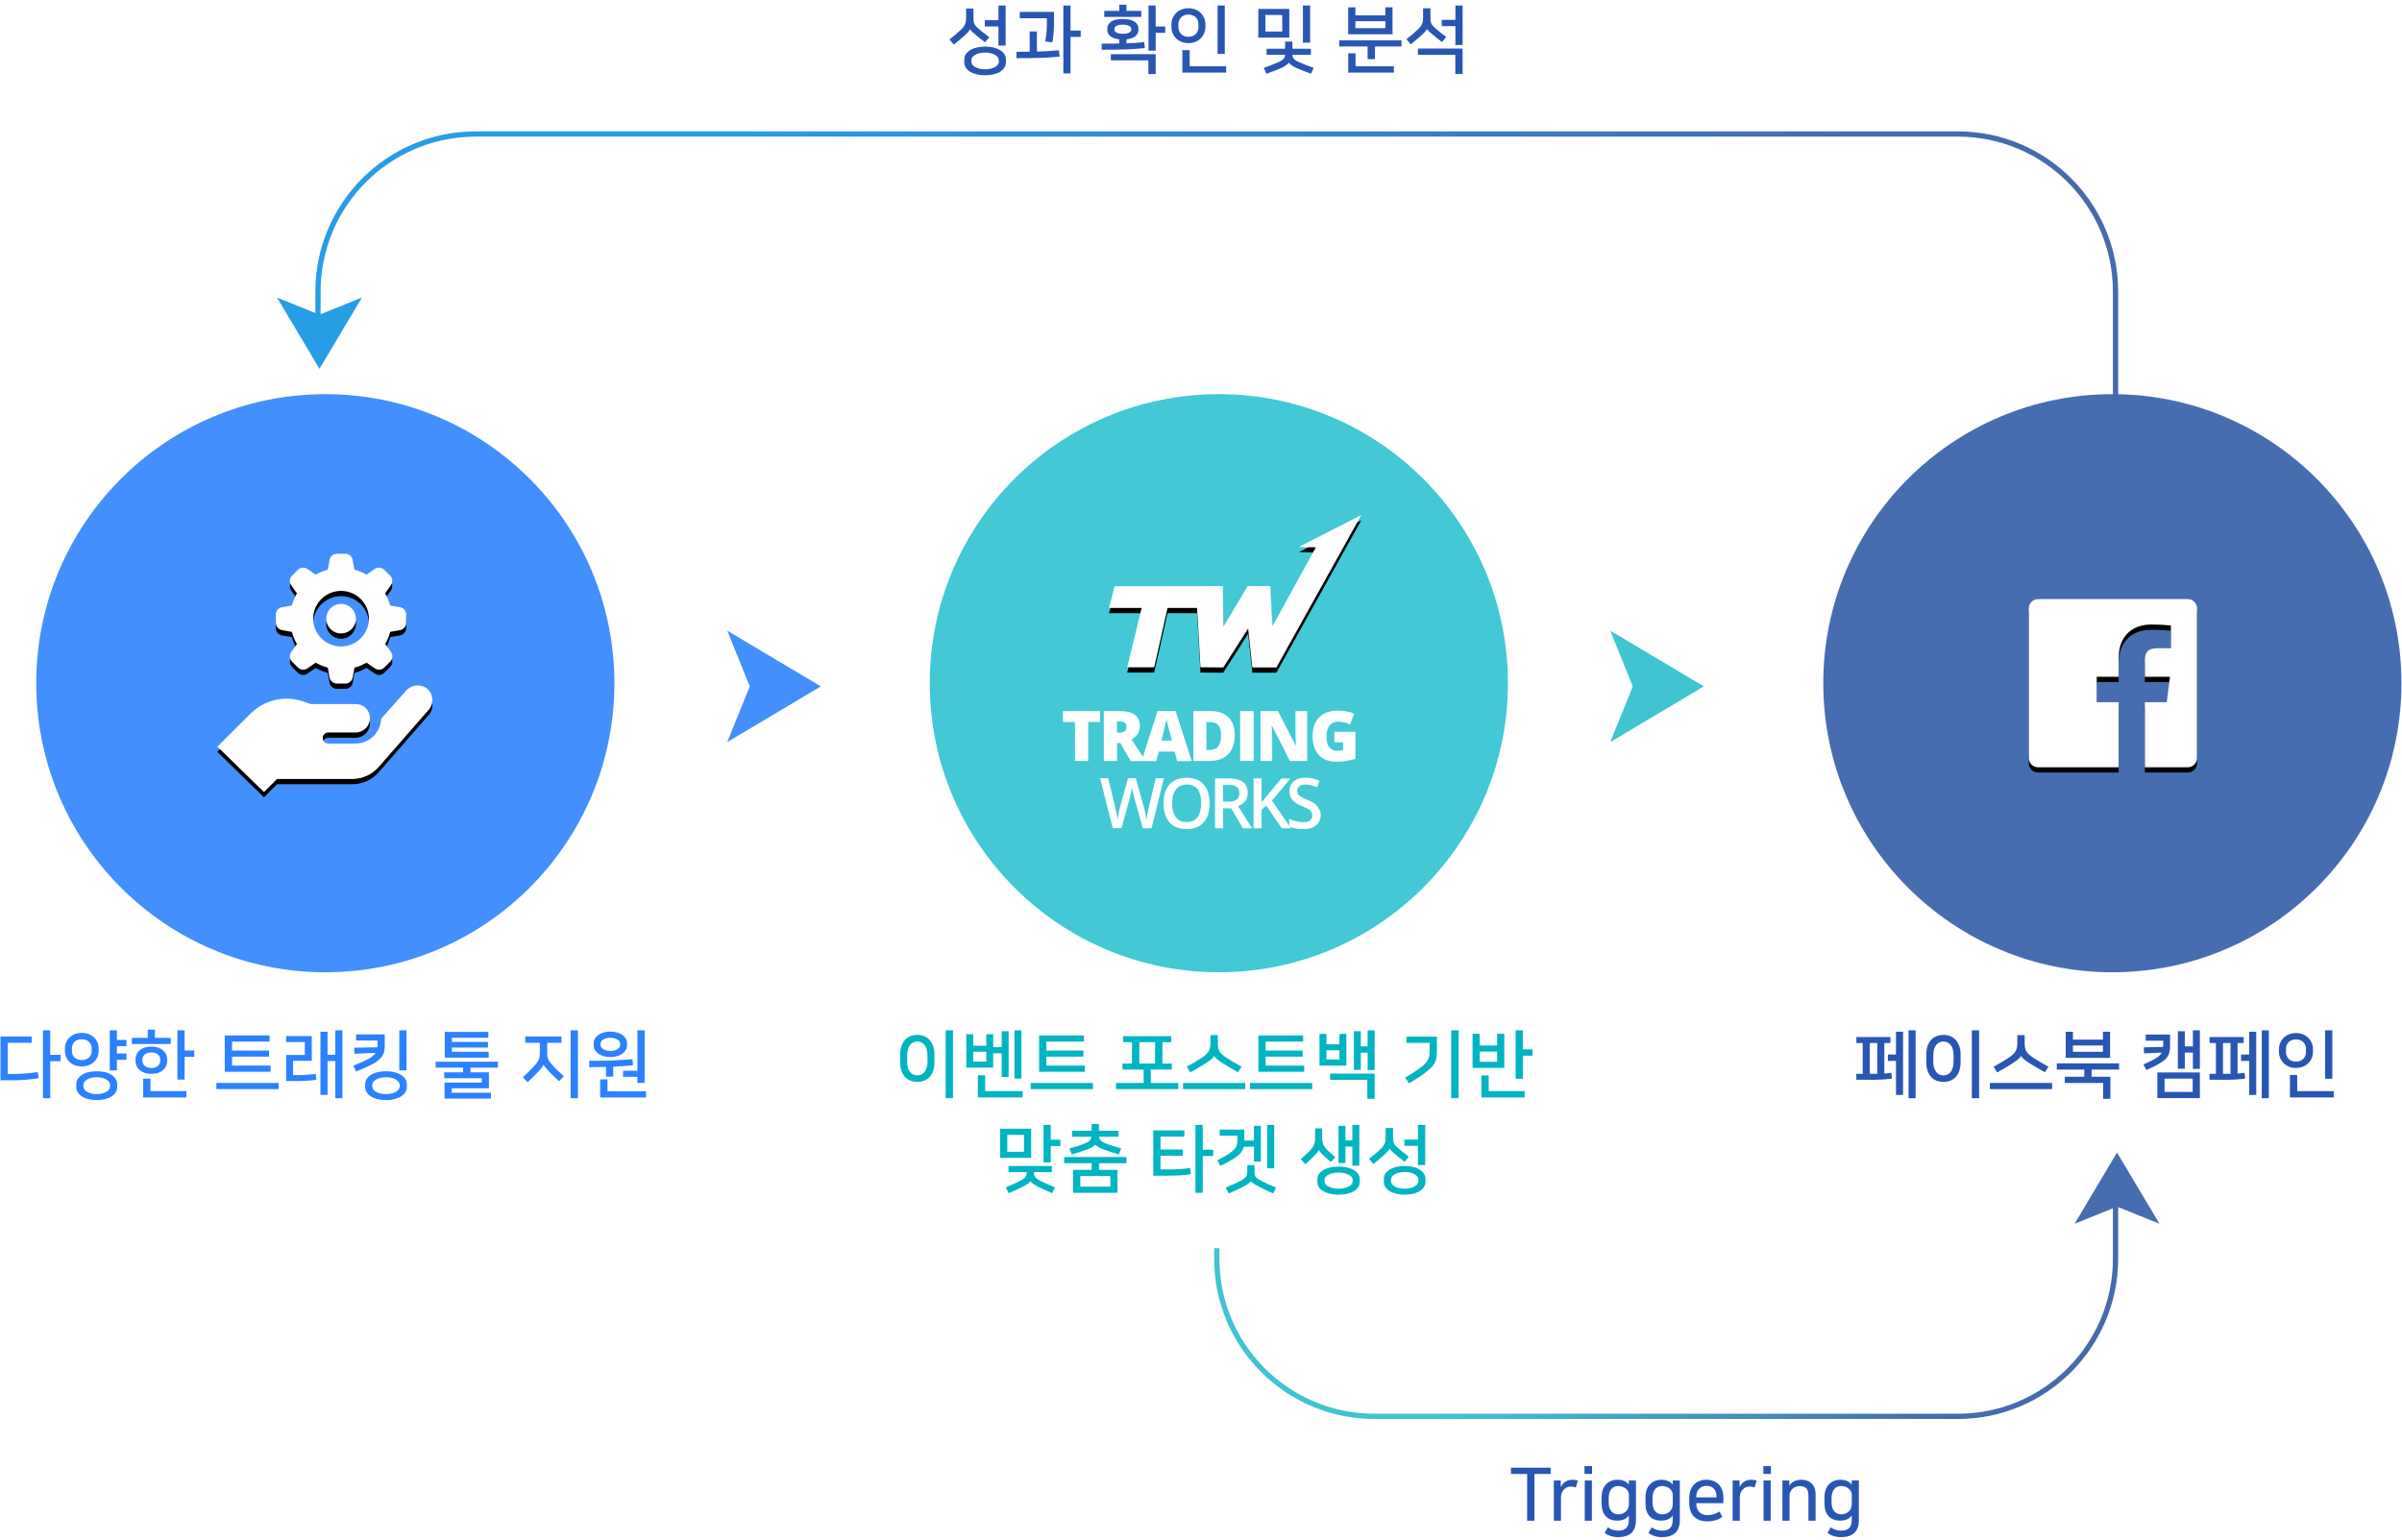 <?xml version="1.0" encoding="UTF-8"?>
<svg width="457px" height="293px" viewBox="0 0 457 293" version="1.1" xmlns="http://www.w3.org/2000/svg" xmlns:xlink="http://www.w3.org/1999/xlink">
    <!-- Generator: Sketch 50 (54983) - http://www.bohemiancoding.com/sketch -->
    <title>img-feature-02</title>
    <desc>Created with Sketch.</desc>
    <defs>
        <path d="M388.766,116 C387.79,116 387,116.791 387,117.767 L387,146.234 C387,147.21 387.79,148 388.766,148 L404.092,148 L404.092,135.609 L399.922,135.609 L399.922,130.779 L404.092,130.779 L404.092,127.217 C404.092,123.085 406.616,120.834 410.304,120.834 C412.07,120.834 413.587,120.965 414.03,121.024 L414.03,125.343 L411.473,125.344 C409.467,125.344 409.079,126.298 409.079,127.695 L409.079,130.779 L413.862,130.779 L413.239,135.609 L409.079,135.609 L409.079,148 L417.234,148 C418.209,148 419,147.21 419,146.234 L419,117.767 C419,116.791 418.209,116 417.234,116 L388.766,116 Z" id="path-1"></path>
        <filter x="-10.9%" y="-7.8%" width="121.9%" height="121.9%" filterUnits="objectBoundingBox" id="filter-2">
            <feOffset dx="0" dy="1" in="SourceAlpha" result="shadowOffsetOuter1"></feOffset>
            <feGaussianBlur stdDeviation="1" in="shadowOffsetOuter1" result="shadowBlurOuter1"></feGaussianBlur>
            <feColorMatrix values="0 0 0 0 0   0 0 0 0 0   0 0 0 0 0  0 0 0 0.278 0" type="matrix" in="shadowBlurOuter1"></feColorMatrix>
        </filter>
        <path d="M8.87,45.956 L0,37.314 L6.352,31.002 C8.984,28.387 12.879,27.507 16.381,28.734 L17.772,29.222 L26.36,29.222 C27.09,29.221 27.789,29.518 28.295,30.044 C28.802,30.57 29.072,31.279 29.044,32.009 C28.96,33.497 27.717,34.654 26.226,34.63 L21.091,34.63 C20.51,34.63 20.04,35.1 20.04,35.681 C20.04,36.262 20.51,36.732 21.091,36.732 L26.244,36.732 C28.855,36.734 31.013,34.696 31.16,32.089 C31.16,32.089 31.16,32.044 31.16,32.022 L35.928,26.654 C36.936,25.49 38.681,25.323 39.891,26.274 C40.48,26.757 40.847,27.459 40.908,28.218 C40.97,28.977 40.721,29.728 40.218,30.3 L30.699,41.183 C29.431,42.637 27.596,43.473 25.667,43.473 L11.353,43.473 L8.87,45.956 Z M12.316,15.154 C11.631,15.036 11.131,14.445 11.13,13.753 L11.13,12.183 C11.13,11.493 11.628,10.903 12.311,10.783 L14.171,10.457 C14.391,9.65 14.716,8.876 15.137,8.153 L14.055,6.614 C13.654,6.049 13.721,5.279 14.212,4.789 L15.326,3.68 C15.816,3.19 16.59,3.122 17.159,3.519 L18.7,4.597 C19.427,4.181 20.204,3.86 21.014,3.644 L21.342,1.792 C21.462,1.112 22.055,0.616 22.748,0.616 L24.348,0.616 C25.038,0.618 25.628,1.111 25.749,1.788 L26.077,3.64 C26.887,3.857 27.665,4.179 28.391,4.597 L29.919,3.519 C30.488,3.122 31.262,3.19 31.752,3.68 L32.884,4.789 C33.364,5.288 33.415,6.057 33.005,6.614 L31.923,8.153 C32.343,8.876 32.666,9.651 32.884,10.457 L34.744,10.783 C35.427,10.903 35.925,11.493 35.926,12.183 L35.926,13.753 C35.925,14.444 35.427,15.034 34.744,15.154 L32.884,15.48 C32.671,16.286 32.354,17.06 31.941,17.784 L33.041,19.323 C33.442,19.888 33.375,20.658 32.884,21.148 L31.77,22.257 C31.278,22.746 30.505,22.812 29.937,22.413 L28.391,21.335 C27.667,21.753 26.89,22.075 26.082,22.293 L25.754,24.145 C25.634,24.825 25.041,25.321 24.348,25.321 L22.753,25.321 C22.059,25.321 21.466,24.825 21.346,24.145 L21.018,22.293 C20.209,22.075 19.431,21.753 18.705,21.335 L17.159,22.413 C16.591,22.812 15.818,22.746 15.326,22.257 L14.212,21.148 C13.721,20.658 13.654,19.888 14.055,19.323 L15.137,17.784 C14.717,17.061 14.394,16.286 14.176,15.48 L12.316,15.154 Z M28.841,12.975 C28.846,10.059 26.477,7.691 23.539,7.683 C20.609,7.686 18.233,10.049 18.228,12.966 C18.228,15.882 20.601,18.247 23.53,18.249 C26.459,18.251 28.836,15.891 28.841,12.975 Z M22.458,10.367 C23.514,9.931 24.729,10.172 25.537,10.977 C26.346,11.781 26.587,12.992 26.15,14.043 C25.712,15.094 24.682,15.78 23.539,15.78 C21.978,15.78 20.713,14.52 20.713,12.966 C20.713,11.828 21.402,10.802 22.458,10.367 Z" id="path-3"></path>
        <filter x="-8.6%" y="-5.5%" width="117.1%" height="115.4%" filterUnits="objectBoundingBox" id="filter-4">
            <feOffset dx="0" dy="1" in="SourceAlpha" result="shadowOffsetOuter1"></feOffset>
            <feGaussianBlur stdDeviation="1" in="shadowOffsetOuter1" result="shadowBlurOuter1"></feGaussianBlur>
            <feColorMatrix values="0 0 0 0 0   0 0 0 0 0   0 0 0 0 0  0 0 0 0.278 0" type="matrix" in="shadowBlurOuter1"></feColorMatrix>
        </filter>
        <polygon id="path-5" points="40.842 29 36.264 29 35.466 21.597 30.74 29 26.398 28.969 25.748 17.681 20.136 17.681 17.596 28.969 12.456 28.969 15.203 17.681 9 17.681 10.063 13.552 30.652 13.521 30.799 21.199 35.378 13.521 39.69 13.521 40.104 21.138 48.345 6.149 45.126 6.057 57 0"></polygon>
        <filter x="-7.3%" y="-8.6%" width="114.6%" height="124.1%" filterUnits="objectBoundingBox" id="filter-6">
            <feOffset dx="0" dy="1" in="SourceAlpha" result="shadowOffsetOuter1"></feOffset>
            <feGaussianBlur stdDeviation="1" in="shadowOffsetOuter1" result="shadowBlurOuter1"></feGaussianBlur>
            <feColorMatrix values="0 0 0 0 0.23   0 0 0 0 0.306   0 0 0 0 0.459  0 0 0 0.252 0" type="matrix" in="shadowBlurOuter1"></feColorMatrix>
        </filter>
        <linearGradient x1="21.369%" y1="28.465%" x2="87.834%" y2="28.465%" id="linearGradient-7">
            <stop stop-color="#279DE6" offset="0%"></stop>
            <stop stop-color="#456BAC" offset="100%"></stop>
        </linearGradient>
        <linearGradient x1="24.889%" y1="50%" x2="81.993%" y2="50%" id="linearGradient-8">
            <stop stop-color="#3FC4D2" offset="0%"></stop>
            <stop stop-color="#456BAC" offset="100%"></stop>
        </linearGradient>
    </defs>
    <g id="page" stroke="none" stroke-width="1" fill="none" fill-rule="evenodd">
        <g id="00-INDEX" transform="translate(-781, -3604)">
            <g id="FEATURE" transform="translate(0, 2925)">
                <g id="feature-2" transform="translate(149, 677)">
                    <g id="img-feature-02" transform="translate(631, 0)">
                        <g id="Group-7" transform="translate(7.895, 76.495)">
                            <circle id="Oval" fill="#466DAF" cx="395" cy="55.505" r="55"></circle>
                            <circle id="Combined-Shape" fill="#438FFD" cx="55" cy="55.505" r="55"></circle>
                            <circle id="Combined-Shape-Copy-8" fill="#42C9D5" style="mix-blend-mode: multiply;" cx="225" cy="55.505" r="55"></circle>
                        </g>
                        <g id="Fill-18">
                            <use fill="black" fill-opacity="1" filter="url(#filter-2)" xlink:href="#path-1"></use>
                            <use fill="#FFFFFF" fill-rule="evenodd" xlink:href="#path-1"></use>
                        </g>
                        <g id="Group-11" transform="translate(42.353, 106.752)" fill-rule="nonzero">
                            <g id="Combined-Shape">
                                <use fill="black" fill-opacity="1" filter="url(#filter-4)" xlink:href="#path-3"></use>
                                <use fill="#FFFFFF" fill-rule="evenodd" xlink:href="#path-3"></use>
                            </g>
                        </g>
                        <g id="Group-16" transform="translate(203, 100)" fill-rule="nonzero">
                            <g id="Shape">
                                <use fill="black" fill-opacity="1" filter="url(#filter-6)" xlink:href="#path-5"></use>
                                <use fill="#FFFFFF" fill-rule="evenodd" xlink:href="#path-5"></use>
                            </g>
                            <g id="Group" transform="translate(0, 37)" fill="#FFFFFF">
                                <g>
                                    <polygon id="Shape" points="0.235 2.39 2.521 2.39 2.521 9.797 5.043 9.797 5.043 2.39 7.301 2.39 7.301 0.299 0.235 0.299"></polygon>
                                    <path d="M18.237,0.269 L15.451,8.991 L13.282,5.705 C14.337,5.108 14.865,4.242 14.865,3.136 C14.865,1.255 13.604,0.299 11.053,0.299 L8.004,0.299 L8.004,9.797 L10.526,9.797 L10.526,6.362 L11.141,6.362 L13.135,9.827 L17.973,9.827 L18.471,8.005 L21.491,8.005 L21.96,9.827 L24.746,9.827 L21.667,0.269 L18.237,0.269 Z M10.995,4.421 L10.526,4.421 L10.526,2.27 L11.024,2.27 C11.904,2.27 12.314,2.599 12.314,3.256 C12.343,4.003 11.874,4.421 10.995,4.421 Z M18.97,5.914 C19.351,4.421 19.585,3.435 19.703,2.927 C19.82,2.419 19.908,2.061 19.937,1.822 C19.966,2.061 20.054,2.449 20.201,3.017 C20.348,3.555 20.465,4.032 20.553,4.361 L20.963,5.914 L18.97,5.914 Z" id="Shape"></path>
                                    <path d="M28.264,0.299 L25.039,0.299 L25.039,9.797 L28.059,9.797 C29.613,9.797 30.844,9.379 31.665,8.513 C32.515,7.647 32.926,6.452 32.926,4.869 C32.926,3.375 32.515,2.24 31.724,1.494 C30.903,0.687 29.759,0.299 28.264,0.299 Z M29.788,7.019 C29.407,7.468 28.85,7.706 28.088,7.706 L27.531,7.706 L27.531,2.39 L28.264,2.39 C28.968,2.39 29.466,2.599 29.818,3.017 C30.17,3.435 30.316,4.092 30.316,4.958 C30.316,5.855 30.14,6.542 29.788,7.019 Z" id="Shape"></path>
                                    <rect id="Rectangle-path" x="33.952" y="0.299" width="2.551" height="9.499"></rect>
                                    <path d="M44.477,0.299 L44.477,4.6 C44.477,5.168 44.507,5.944 44.565,6.9 L44.536,6.9 L41.135,0.299 L37.822,0.299 L37.822,9.797 L40.05,9.797 L40.05,5.496 C40.05,4.929 40.021,4.152 39.933,3.077 L39.992,3.077 L43.422,9.797 L46.706,9.797 L46.706,0.299 L44.477,0.299 Z" id="Shape"></path>
                                    <path d="M51.866,4.212 L51.866,6.243 L53.537,6.243 L53.537,7.736 C53.185,7.826 52.863,7.856 52.482,7.856 C51.778,7.856 51.28,7.617 50.898,7.169 C50.517,6.691 50.371,6.004 50.371,5.138 C50.371,4.212 50.576,3.525 50.957,3.047 C51.368,2.569 51.925,2.33 52.658,2.33 C53.449,2.33 54.182,2.509 54.857,2.838 L55.648,0.806 C55.267,0.627 54.798,0.478 54.299,0.388 C53.772,0.269 53.215,0.209 52.628,0.209 C51.074,0.209 49.843,0.597 49.022,1.464 C48.142,2.3 47.732,3.495 47.732,5.048 C47.732,6.601 48.142,7.826 48.934,8.692 C49.726,9.529 50.84,9.947 52.276,9.947 C53.596,9.947 54.798,9.738 55.883,9.379 L55.883,4.242 L51.866,4.242 L51.866,4.212 Z" id="Shape"></path>
                                </g>
                                <path d="M17.093,22.612 L15.422,22.612 L13.839,16.936 C13.78,16.668 13.692,16.339 13.575,15.861 C13.458,15.413 13.399,15.084 13.37,14.875 C13.311,15.174 13.252,15.503 13.164,15.951 C13.076,16.369 12.988,16.727 12.93,16.936 L11.376,22.582 L9.705,22.582 L8.503,17.832 L7.301,13.083 L8.854,13.083 L10.174,18.609 C10.379,19.505 10.555,20.282 10.614,20.969 C10.672,20.581 10.731,20.192 10.819,19.744 C10.907,19.296 10.995,18.908 11.083,18.639 L12.607,13.083 L14.103,13.083 L15.657,18.669 C15.803,19.177 15.979,19.953 16.126,20.969 C16.184,20.342 16.36,19.565 16.565,18.609 L17.885,13.083 L19.439,13.083 L17.093,22.612 Z" id="Shape"></path>
                                <path d="M28.147,17.862 C28.147,19.416 27.765,20.61 27.003,21.477 C26.241,22.343 25.156,22.761 23.778,22.761 C22.371,22.761 21.286,22.343 20.524,21.506 C19.761,20.64 19.38,19.445 19.38,17.862 C19.38,16.309 19.761,15.084 20.524,14.248 C21.286,13.412 22.371,12.994 23.778,12.994 C25.156,12.994 26.241,13.412 27.003,14.248 C27.736,15.084 28.147,16.309 28.147,17.862 Z M21.022,17.862 C21.022,19.057 21.257,19.894 21.726,20.521 C22.165,21.118 22.898,21.417 23.778,21.417 C24.687,21.417 25.361,21.118 25.83,20.521 C26.27,19.923 26.534,19.027 26.534,17.832 C26.534,16.668 26.299,15.801 25.86,15.174 C25.42,14.577 24.716,14.278 23.837,14.278 C22.957,14.278 22.224,14.577 21.784,15.174 C21.227,15.831 21.022,16.697 21.022,17.862 Z" id="Shape"></path>
                                <path d="M30.697,18.818 L30.697,22.612 L29.173,22.612 L29.173,13.113 L31.812,13.113 C33.014,13.113 33.893,13.352 34.509,13.8 C35.066,14.248 35.388,14.965 35.388,15.861 C35.388,17.056 34.802,17.892 33.571,18.4 L36.209,22.612 L34.48,22.612 L32.251,18.818 L30.697,18.818 Z M30.697,17.534 L31.782,17.534 C32.486,17.534 32.984,17.384 33.336,17.116 C33.659,16.847 33.805,16.458 33.805,15.891 C33.805,15.323 33.629,14.965 33.307,14.726 C32.955,14.487 32.427,14.368 31.753,14.368 L30.697,14.368 L30.697,17.534 Z" id="Shape"></path>
                                <path d="M43.627,22.612 L41.868,22.612 L38.936,18.31 L38.027,19.057 L38.027,22.612 L36.503,22.612 L36.503,13.113 L38.027,13.113 L38.027,17.653 C38.438,17.145 38.848,16.638 39.259,16.16 L41.78,13.143 L43.51,13.143 C41.868,15.114 40.725,16.488 39.992,17.325 L43.627,22.612 Z" id="Shape"></path>
                                <path d="M49.286,20.043 C49.286,20.879 48.963,21.536 48.377,22.044 C47.791,22.552 46.97,22.761 45.885,22.761 C44.829,22.761 43.95,22.582 43.275,22.283 L43.275,20.79 C43.686,20.999 44.155,21.178 44.624,21.268 C45.093,21.387 45.562,21.447 45.943,21.447 C46.53,21.447 46.999,21.327 47.263,21.088 C47.556,20.849 47.673,20.551 47.673,20.132 C47.673,19.774 47.527,19.475 47.292,19.236 C47.028,18.968 46.471,18.699 45.65,18.37 C44.8,18.012 44.214,17.623 43.832,17.145 C43.481,16.697 43.334,16.16 43.334,15.532 C43.334,14.726 43.627,14.129 44.155,13.651 C44.712,13.203 45.445,12.964 46.383,12.964 C47.292,12.964 48.172,13.173 49.051,13.561 L48.582,14.816 C47.761,14.457 46.999,14.278 46.354,14.278 C45.885,14.278 45.474,14.397 45.21,14.606 C44.947,14.845 44.8,15.114 44.8,15.473 C44.8,15.742 44.859,15.921 44.947,16.1 C45.064,16.279 45.24,16.458 45.445,16.578 C45.68,16.727 46.09,16.966 46.706,17.175 C47.38,17.474 47.908,17.713 48.201,17.982 C48.524,18.251 48.758,18.519 48.905,18.848 C49.198,19.236 49.286,19.625 49.286,20.043 Z" id="Shape"></path>
                            </g>
                        </g>
                        <g id="text">
                            <path d="M7.028,199.214 L7.028,200.418 L2.478,200.418 L2.478,206.354 L3.22,206.354 C5.04,206.354 6.608,206.228 8.176,205.99 L8.358,207.152 C6.692,207.446 5.026,207.558 2.926,207.558 L1.092,207.558 L1.092,199.214 L7.028,199.214 Z M12.544,202.714 L12.544,203.918 L10.556,203.918 L10.556,210.96 L9.17,210.96 L9.17,198.052 L10.556,198.052 L10.556,202.714 L12.544,202.714 Z M15.512,208.86 L15.512,208.3 C15.512,206.942 16.968,205.836 19.404,205.836 C21.84,205.836 23.296,206.942 23.296,208.3 L23.296,208.86 C23.296,210.218 21.84,211.324 19.404,211.324 C16.968,211.324 15.512,210.218 15.512,208.86 Z M19.768,201.37 L19.768,202.084 C19.768,203.33 18.76,204.912 16.562,204.912 C14.364,204.912 13.356,203.33 13.356,202.084 L13.356,201.37 C13.356,200.124 14.364,198.542 16.562,198.542 C18.76,198.542 19.768,200.124 19.768,201.37 Z M25.06,199.872 L25.06,201.062 L23.24,201.062 L23.24,202.462 L25.06,202.462 L25.06,203.652 L23.24,203.652 L23.24,205.668 L21.882,205.668 L21.882,198.052 L23.24,198.052 L23.24,199.872 L25.06,199.872 Z M21.938,208.776 L21.938,208.384 C21.938,207.698 20.958,206.97 19.404,206.97 C17.85,206.97 16.87,207.698 16.87,208.384 L16.87,208.776 C16.87,209.462 17.85,210.19 19.404,210.19 C20.958,210.19 21.938,209.462 21.938,208.776 Z M18.438,202.014 L18.438,201.44 C18.438,200.614 17.85,199.746 16.562,199.746 C15.274,199.746 14.686,200.614 14.686,201.44 L14.686,202.014 C14.686,202.84 15.274,203.708 16.562,203.708 C17.85,203.708 18.438,202.84 18.438,202.014 Z M29.792,206.326 C27.79,206.326 26.782,205.15 26.782,203.946 L26.782,203.526 C26.782,202.308 27.79,201.146 29.792,201.146 C31.794,201.146 32.802,202.322 32.802,203.526 L32.802,203.946 C32.802,205.15 31.794,206.326 29.792,206.326 Z M37.954,201.888 L37.954,203.092 L36.12,203.092 L36.12,207.418 L34.748,207.418 L34.748,198.052 L36.12,198.052 L36.12,201.888 L37.954,201.888 Z M29.624,207.25 L29.624,209.616 L36.47,209.616 L36.47,210.82 L28.238,210.82 L28.238,207.25 L29.624,207.25 Z M33.488,199.48 L33.488,200.656 L26.082,200.656 L26.082,199.48 L29.106,199.48 L29.106,197.926 L30.478,197.926 L30.478,199.48 L33.488,199.48 Z M29.792,205.22 C30.926,205.22 31.486,204.562 31.486,203.876 L31.486,203.596 C31.486,202.91 30.94,202.252 29.792,202.252 C28.644,202.252 28.098,202.91 28.098,203.596 L28.098,203.876 C28.098,204.562 28.658,205.22 29.792,205.22 Z M52.486,204.758 L52.486,205.934 L43.764,205.934 L43.764,199.018 L52.29,199.018 L52.29,200.194 L45.15,200.194 L45.15,201.902 L52.192,201.902 L52.192,203.05 L45.15,203.05 L45.15,204.758 L52.486,204.758 Z M42.168,208.062 L54.012,208.062 L54.012,209.238 L42.168,209.238 L42.168,208.062 Z M66.15,198.052 L66.15,210.96 L64.792,210.96 L64.792,203.89 L63.322,203.89 L63.322,210.33 L61.964,210.33 L61.964,198.318 L63.322,198.318 L63.322,202.686 L64.792,202.686 L64.792,198.052 L66.15,198.052 Z M57.05,207.698 L55.44,207.698 L55.44,202.742 L58.996,202.742 L58.996,200.278 L55.44,200.278 L55.44,199.144 L60.312,199.144 L60.312,203.848 L56.756,203.848 L56.756,206.564 L57.47,206.564 C58.688,206.564 59.864,206.508 61.054,206.326 L61.194,207.446 C60.158,207.614 58.8,207.698 57.05,207.698 Z M70.476,208.86 L70.476,208.3 C70.476,206.942 71.96,205.836 74.438,205.836 C76.916,205.836 78.4,206.942 78.4,208.3 L78.4,208.86 C78.4,210.218 76.916,211.324 74.438,211.324 C71.96,211.324 70.476,210.218 70.476,208.86 Z M72.842,200.922 L72.842,199.984 L68.754,199.984 L68.754,198.822 L74.2,198.822 L74.2,200.992 C74.2,203.246 73.178,204.114 68.726,205.892 L68.236,204.772 C70.812,203.75 71.974,203.092 72.478,202.336 L68.432,202.504 L68.39,201.356 L72.828,201.272 C72.828,201.16 72.842,201.048 72.842,200.922 Z M77.042,208.776 L77.042,208.384 C77.042,207.698 76.034,206.97 74.438,206.97 C72.842,206.97 71.834,207.698 71.834,208.384 L71.834,208.776 C71.834,209.462 72.842,210.19 74.438,210.19 C76.034,210.19 77.042,209.462 77.042,208.776 Z M78.344,205.668 L76.972,205.668 L76.972,198.052 L78.344,198.052 L78.344,205.668 Z M94.402,211.044 L85.582,211.044 L85.582,207.992 L92.666,207.992 L92.666,207.166 L85.512,207.166 L85.512,206.046 L89.11,206.046 L89.11,205.15 L83.888,205.15 L83.888,204.016 L95.732,204.016 L95.732,205.15 L90.51,205.15 L90.51,206.046 L94.024,206.046 L94.024,209.07 L86.94,209.07 L86.94,209.924 L94.402,209.924 L94.402,211.044 Z M86.968,202.126 L93.982,202.126 L93.982,203.246 L85.624,203.246 L85.624,198.346 L93.912,198.346 L93.912,199.466 L86.968,199.466 L86.968,200.25 L93.842,200.25 L93.842,201.328 L86.968,201.328 L86.968,202.126 Z M104.44,204.604 L104.426,204.604 C104.3,204.912 104.048,205.22 103.6,205.71 C103.026,206.34 102.326,207.054 101.388,207.922 L100.478,206.984 C101.318,206.228 102.004,205.542 102.634,204.842 C103.558,203.82 103.712,203.288 103.712,202.252 L103.712,200.418 L100.94,200.418 L100.94,199.214 L107.814,199.214 L107.814,200.418 L105.112,200.418 L105.112,202.252 C105.112,203.358 105.266,203.778 106.26,204.856 C106.862,205.514 107.45,206.06 108.276,206.788 L107.366,207.726 C106.414,206.858 105.826,206.27 105.294,205.696 C104.902,205.276 104.552,204.884 104.44,204.604 Z M110.95,210.96 L109.564,210.96 L109.564,198.052 L110.95,198.052 L110.95,210.96 Z M117.124,203.134 C115.15,203.134 113.946,202.084 113.946,200.936 L113.946,200.488 C113.946,199.34 115.15,198.29 117.124,198.29 C119.098,198.29 120.302,199.34 120.302,200.488 L120.302,200.936 C120.302,202.084 119.098,203.134 117.124,203.134 Z M123.648,208.048 L122.276,208.048 L122.276,206.9 L119.546,206.9 L119.546,205.738 L122.276,205.738 L122.276,198.052 L123.648,198.052 L123.648,208.048 Z M116.578,207.376 L116.578,209.644 L123.914,209.644 L123.914,210.834 L115.192,210.834 L115.192,207.376 L116.578,207.376 Z M117.67,206.858 L116.298,206.858 L116.298,205.01 C115.318,205.038 114.254,205.052 113.106,205.052 L113.106,203.848 C116.2,203.862 118.272,203.792 121.338,203.54 L121.436,204.702 C120.246,204.828 119.028,204.912 117.67,204.968 L117.67,206.858 Z M117.124,201.972 C118.314,201.972 118.986,201.398 118.986,200.852 L118.986,200.572 C118.986,200.026 118.314,199.466 117.124,199.466 C115.934,199.466 115.262,200.026 115.262,200.572 L115.262,200.852 C115.262,201.398 115.934,201.972 117.124,201.972 Z" id="다양한-트래킹-툴-지원" fill="#2B81FF"></path>
                            <path d="M182.314,210.96 L180.928,210.96 L180.928,198.052 L182.314,198.052 L182.314,210.96 Z M175.524,198.92 C177.414,198.92 178.786,200.208 178.786,202.672 L178.786,204.128 C178.786,206.592 177.414,207.866 175.524,207.866 C173.634,207.866 172.262,206.592 172.262,204.128 L172.262,202.672 C172.262,200.194 173.634,198.92 175.524,198.92 Z M175.524,206.62 C176.532,206.62 177.456,205.906 177.456,203.932 L177.456,202.868 C177.456,200.894 176.518,200.18 175.524,200.18 C174.516,200.18 173.592,200.894 173.592,202.868 L173.592,203.932 C173.592,205.906 174.516,206.62 175.524,206.62 Z M189.958,205.15 L184.848,205.15 L184.848,198.794 L186.164,198.794 L186.164,200.978 L188.642,200.978 L188.642,198.794 L189.958,198.794 L189.958,201.244 L191.582,201.244 L191.582,198.22 L192.898,198.22 L192.898,206.928 L191.582,206.928 L191.582,202.42 L189.958,202.42 L189.958,205.15 Z M188.432,206.606 L188.432,209.616 L195.572,209.616 L195.572,210.82 L187.046,210.82 L187.046,206.606 L188.432,206.606 Z M194.004,207.236 L194.004,198.052 L195.334,198.052 L195.334,207.236 L194.004,207.236 Z M186.164,202.112 L186.164,203.988 L188.642,203.988 L188.642,202.112 L186.164,202.112 Z M207.416,204.758 L207.416,205.934 L198.694,205.934 L198.694,199.018 L207.22,199.018 L207.22,200.194 L200.08,200.194 L200.08,201.902 L207.122,201.902 L207.122,203.05 L200.08,203.05 L200.08,204.758 L207.416,204.758 Z M197.098,208.062 L208.942,208.062 L208.942,209.238 L197.098,209.238 L197.098,208.062 Z M222.158,204.366 L223.95,204.366 L223.95,205.514 L219.946,205.514 L219.946,208.062 L225.182,208.062 L225.182,209.238 L213.338,209.238 L213.338,208.062 L218.588,208.062 L218.588,205.514 L214.57,205.514 L214.57,204.366 L216.376,204.366 L216.376,200.306 L214.668,200.306 L214.668,199.158 L223.838,199.158 L223.838,200.306 L222.158,200.306 L222.158,204.366 Z M217.762,200.306 L217.762,204.366 L220.772,204.366 L220.772,200.306 L217.762,200.306 Z M226.078,208.062 L237.922,208.062 L237.922,209.238 L226.078,209.238 L226.078,208.062 Z M232.014,202.938 L232,202.938 C231.86,203.26 231.286,203.75 230.348,204.352 C229.536,204.87 228.64,205.416 227.478,206.06 L226.792,204.968 C227.912,204.352 228.794,203.848 229.732,203.218 C231.006,202.35 231.3,201.748 231.3,200.376 L231.3,198.962 L232.7,198.962 L232.7,200.376 C232.7,201.748 232.91,202.322 234.422,203.316 C235.304,203.89 236.116,204.352 237.222,204.954 L236.55,206.032 C235.514,205.444 234.492,204.856 233.652,204.324 C232.742,203.75 232.168,203.26 232.014,202.938 Z M249.136,204.758 L249.136,205.934 L240.414,205.934 L240.414,199.018 L248.94,199.018 L248.94,200.194 L241.8,200.194 L241.8,201.902 L248.842,201.902 L248.842,203.05 L241.8,203.05 L241.8,204.758 L249.136,204.758 Z M238.818,208.062 L250.662,208.062 L250.662,209.238 L238.818,209.238 L238.818,208.062 Z M257.158,204.758 L252.048,204.758 L252.048,198.724 L253.364,198.724 L253.364,200.698 L255.842,200.698 L255.842,198.724 L257.158,198.724 L257.158,204.758 Z M261.204,201.104 L261.204,198.052 L262.534,198.052 L262.534,205.612 L261.204,205.612 L261.204,202.294 L259.902,202.294 L259.902,205.584 L258.586,205.584 L258.586,198.22 L259.902,198.22 L259.902,201.104 L261.204,201.104 Z M254.064,207.474 L254.064,206.284 L262.534,206.284 L262.534,211.086 L261.148,211.086 L261.148,207.474 L254.064,207.474 Z M253.364,201.832 L253.364,203.596 L255.842,203.596 L255.842,201.832 L253.364,201.832 Z M269.072,208.146 L268.344,207.04 C272.81,204.422 273.006,203.694 273.006,201.706 L273.006,200.432 L268.596,200.432 L268.596,199.242 L274.378,199.242 L274.378,201.72 C274.378,204.268 274.182,205.052 269.072,208.146 Z M278.494,210.96 L277.108,210.96 L277.108,198.052 L278.494,198.052 L278.494,210.96 Z M287.202,205.206 L281.168,205.206 L281.168,198.71 L282.526,198.71 L282.526,200.936 L285.844,200.936 L285.844,198.71 L287.202,198.71 L287.202,205.206 Z M292.564,201.664 L292.564,202.868 L290.73,202.868 L290.73,207.264 L289.358,207.264 L289.358,198.052 L290.73,198.052 L290.73,201.664 L292.564,201.664 Z M284.234,206.634 L284.234,209.616 L291.08,209.616 L291.08,210.82 L282.848,210.82 L282.848,206.634 L284.234,206.634 Z M282.526,202.098 L282.526,204.03 L285.844,204.03 L285.844,202.098 L282.526,202.098 Z M197.182,216.766 L197.182,222.324 L191.288,222.324 L191.288,216.766 L197.182,216.766 Z M192.884,223.864 L201.116,223.864 L201.116,225.026 L197.714,225.026 L197.714,225.096 C197.714,225.782 197.924,226.174 198.904,226.664 C199.604,227.014 200.332,227.364 201.704,227.924 L201.186,229.03 C199.954,228.512 199.128,228.12 198.498,227.798 C197.602,227.336 197.21,227 197.042,226.734 C196.874,227.028 196.524,227.336 195.558,227.826 C194.942,228.134 194.116,228.526 192.898,229.044 L192.366,227.924 C193.724,227.378 194.55,226.972 195.166,226.65 C196.104,226.146 196.342,225.726 196.342,225.096 L196.342,225.026 L192.884,225.026 L192.884,223.864 Z M202.754,218.866 L202.754,220.07 L200.92,220.07 L200.92,223.206 L199.548,223.206 L199.548,216.052 L200.92,216.052 L200.92,218.866 L202.754,218.866 Z M192.646,217.942 L192.646,221.148 L195.824,221.148 L195.824,217.942 L192.646,217.942 Z M213.618,224.606 L213.618,228.96 L205.162,228.96 L205.162,224.606 L208.69,224.606 L208.69,223.332 L203.468,223.332 L203.468,222.156 L215.312,222.156 L215.312,223.332 L210.09,223.332 L210.09,224.606 L213.618,224.606 Z M210.076,217.158 L213.814,217.158 L213.814,218.306 L210.076,218.306 C210.146,218.95 210.734,219.356 211.63,219.678 C212.372,219.958 213.17,220.21 214.304,220.518 L213.87,221.652 C212.862,221.372 212.008,221.092 211.112,220.77 C210.482,220.546 209.53,220.07 209.39,219.818 L209.376,219.818 C209.25,220.07 208.312,220.546 207.696,220.77 C206.744,221.12 205.89,221.386 204.91,221.666 L204.462,220.532 C205.596,220.224 206.38,219.972 207.136,219.692 C207.99,219.384 208.62,218.964 208.676,218.306 L204.966,218.306 L204.966,217.158 L208.69,217.158 L208.69,215.884 L210.076,215.884 L210.076,217.158 Z M212.246,227.798 L212.246,225.768 L206.534,225.768 L206.534,227.798 L212.246,227.798 Z M226.33,218.278 L221.794,218.278 L221.794,220.728 L226.05,220.728 L226.05,221.904 L221.794,221.904 L221.794,224.522 L223.012,224.522 C224.874,224.522 225.966,224.452 227.422,224.242 L227.576,225.418 C226.274,225.614 225,225.712 222.676,225.712 L220.422,225.712 L220.422,217.088 L226.33,217.088 L226.33,218.278 Z M231.818,220.77 L231.818,221.974 L229.83,221.974 L229.83,228.96 L228.444,228.96 L228.444,216.052 L229.83,216.052 L229.83,220.77 L231.818,220.77 Z M233.19,223.85 L232.588,222.786 C236.144,220.98 236.424,220.322 236.424,218.894 L236.424,218.11 L233.05,218.11 L233.05,216.934 L237.74,216.934 L237.74,219.02 L239.574,219.02 L239.574,216.22 L240.89,216.22 L240.89,223.038 L239.574,223.038 L239.574,220.196 L237.642,220.196 C237.362,221.456 236.368,222.282 233.19,223.85 Z M238.3,224.984 L238.3,223.682 L239.672,223.682 L239.672,224.984 C239.672,225.768 239.854,226.09 240.862,226.636 C241.478,226.972 242.388,227.392 243.774,227.966 L243.214,229.072 C241.982,228.554 241.086,228.078 240.456,227.756 C239.56,227.294 239.168,227 239,226.734 C238.832,227.028 238.482,227.322 237.516,227.812 C236.9,228.12 236.004,228.568 234.786,229.086 L234.198,227.966 C235.57,227.406 236.508,226.986 237.124,226.636 C238.104,226.09 238.3,225.712 238.3,224.984 Z M242.094,224.298 L242.094,216.052 L243.424,216.052 L243.424,224.298 L242.094,224.298 Z M251.642,226.93 L251.642,226.37 C251.642,224.998 253.21,223.976 255.674,223.976 C258.138,223.976 259.706,225.012 259.706,226.37 L259.706,226.93 C259.706,228.288 258.138,229.324 255.674,229.324 C253.21,229.324 251.642,228.302 251.642,226.93 Z M258.292,218.978 L258.292,216.052 L259.622,216.052 L259.622,223.808 L258.292,223.808 L258.292,220.168 L256.976,220.168 L256.976,223.304 L255.66,223.304 L255.66,216.22 L256.976,216.22 L256.976,218.978 L258.292,218.978 Z M251.922,220.812 L251.908,220.812 C251.852,221.036 251.544,221.386 251.306,221.652 C250.942,222.072 250.144,222.828 249.36,223.514 L248.478,222.576 C249.346,221.806 250.158,221.05 250.522,220.588 C251.124,219.846 251.208,219.384 251.208,218.502 L251.208,216.71 L252.552,216.71 L252.552,218.418 C252.552,219.258 252.65,219.832 253.294,220.574 C253.742,221.092 254.386,221.638 255.058,222.184 L254.19,223.108 C253.56,222.576 253,222.044 252.622,221.666 C252.272,221.316 251.992,221.022 251.922,220.812 Z M258.348,226.846 L258.348,226.454 C258.348,225.768 257.256,225.11 255.674,225.11 C254.092,225.11 253,225.768 253,226.454 L253,226.832 C253,227.532 254.092,228.19 255.674,228.19 C257.256,228.19 258.348,227.532 258.348,226.846 Z M264.284,226.874 L264.284,226.314 C264.284,224.956 265.768,223.864 268.246,223.864 C270.724,223.864 272.208,224.956 272.208,226.314 L272.208,226.874 C272.208,228.232 270.724,229.324 268.246,229.324 C265.768,229.324 264.284,228.232 264.284,226.874 Z M265.39,220.546 L265.376,220.546 C265.306,220.784 264.872,221.274 264.438,221.666 C263.864,222.198 263.038,222.898 262.296,223.486 L261.47,222.506 C262.366,221.82 263.234,221.078 263.724,220.588 C264.438,219.874 264.634,219.342 264.634,218.362 L264.634,216.626 L266.034,216.626 L266.034,218.306 C266.034,219.174 266.09,219.636 266.762,220.252 C267.42,220.854 268.218,221.484 269.044,222.086 L268.232,223.052 C267.504,222.506 266.86,221.974 266.188,221.414 C265.768,221.064 265.474,220.756 265.39,220.546 Z M272.152,223.682 L270.78,223.682 L270.78,220.028 L268.19,220.028 L268.19,218.838 L270.78,218.838 L270.78,216.052 L272.152,216.052 L272.152,223.682 Z M270.85,226.79 L270.85,226.398 C270.85,225.712 269.842,224.998 268.246,224.998 C266.65,224.998 265.642,225.712 265.642,226.398 L265.642,226.79 C265.642,227.476 266.65,228.19 268.246,228.19 C269.842,228.19 270.85,227.476 270.85,226.79 Z" id="이벤트-포스트백-기반-맞춤-타겟-생성" fill="#00B4C2"></path>
                            <path d="M292.936,291.364 L291.55,291.364 L291.55,282.46 L288.47,282.46 L288.47,281.27 L296.016,281.27 L296.016,282.46 L292.936,282.46 L292.936,291.364 Z M301.21,283.72 L300.804,285.036 C300.538,284.924 300.23,284.854 299.866,284.854 C298.858,284.854 297.99,285.694 297.99,286.898 L297.99,291.364 L296.632,291.364 L296.632,283.706 L297.948,283.706 L297.948,284.924 L297.962,284.924 C298.41,284.07 299.096,283.566 300.216,283.566 C300.566,283.566 300.902,283.622 301.21,283.72 Z M302.512,283.706 L303.87,283.706 L303.87,291.364 L302.512,291.364 L302.512,283.706 Z M302.47,280.962 L303.912,280.962 L303.912,282.446 L302.47,282.446 L302.47,280.962 Z M312.256,283.706 L312.256,291.266 C312.256,293.408 311.094,294.486 308.84,294.486 C307.804,294.486 306.922,294.164 306.292,293.674 L306.908,292.61 C307.412,292.988 308.126,293.254 308.882,293.254 C310.198,293.254 310.898,292.624 310.898,291.266 L310.898,290.328 C310.464,291.056 309.624,291.336 308.7,291.336 C306.768,291.336 305.718,290.146 305.718,288.074 L305.718,286.856 C305.718,284.784 306.964,283.566 308.756,283.566 C309.918,283.566 310.59,284.056 310.898,284.504 L310.898,283.706 L312.256,283.706 Z M310.912,288.214 L310.912,286.38 C310.912,285.582 310.072,284.756 308.896,284.756 C307.748,284.756 307.062,285.61 307.062,287.052 L307.062,287.85 C307.062,289.306 307.762,290.146 308.896,290.146 C310.002,290.146 310.912,289.404 310.912,288.214 Z M320.6,283.706 L320.6,291.266 C320.6,293.408 319.438,294.486 317.184,294.486 C316.148,294.486 315.266,294.164 314.636,293.674 L315.252,292.61 C315.756,292.988 316.47,293.254 317.226,293.254 C318.542,293.254 319.242,292.624 319.242,291.266 L319.242,290.328 C318.808,291.056 317.968,291.336 317.044,291.336 C315.112,291.336 314.062,290.146 314.062,288.074 L314.062,286.856 C314.062,284.784 315.308,283.566 317.1,283.566 C318.262,283.566 318.934,284.056 319.242,284.504 L319.242,283.706 L320.6,283.706 Z M319.256,288.214 L319.256,286.38 C319.256,285.582 318.416,284.756 317.24,284.756 C316.092,284.756 315.406,285.61 315.406,287.052 L315.406,287.85 C315.406,289.306 316.106,290.146 317.24,290.146 C318.346,290.146 319.256,289.404 319.256,288.214 Z M325.682,284.728 C324.548,284.728 323.736,285.54 323.736,286.716 L323.736,286.912 L327.572,286.912 L327.572,286.66 C327.572,285.484 326.844,284.728 325.682,284.728 Z M328.132,289.614 L328.706,290.636 C328.034,291.098 327.138,291.476 325.752,291.476 C323.862,291.476 322.392,290.426 322.392,287.948 L322.392,287.08 C322.392,284.756 323.792,283.566 325.682,283.566 C327.642,283.566 328.888,284.812 328.888,286.996 L328.888,288.018 L323.736,288.018 L323.736,288.074 C323.736,289.516 324.59,290.3 325.808,290.3 C326.802,290.3 327.474,290.034 328.132,289.614 Z M335.23,283.72 L334.824,285.036 C334.558,284.924 334.25,284.854 333.886,284.854 C332.878,284.854 332.01,285.694 332.01,286.898 L332.01,291.364 L330.652,291.364 L330.652,283.706 L331.968,283.706 L331.968,284.924 L331.982,284.924 C332.43,284.07 333.116,283.566 334.236,283.566 C334.586,283.566 334.922,283.622 335.23,283.72 Z M336.532,283.706 L337.89,283.706 L337.89,291.364 L336.532,291.364 L336.532,283.706 Z M336.49,280.962 L337.932,280.962 L337.932,282.446 L336.49,282.446 L336.49,280.962 Z M346.43,286.296 L346.43,291.364 L345.072,291.364 L345.072,286.604 C345.072,285.316 344.54,284.77 343.406,284.77 C342.482,284.77 341.474,285.414 341.474,286.618 L341.474,291.364 L340.116,291.364 L340.116,283.706 L341.432,283.706 L341.432,284.672 L341.446,284.672 C341.908,283.958 342.692,283.566 343.742,283.566 C345.226,283.566 346.43,284.448 346.43,286.296 Z M354.662,283.706 L354.662,291.266 C354.662,293.408 353.5,294.486 351.246,294.486 C350.21,294.486 349.328,294.164 348.698,293.674 L349.314,292.61 C349.818,292.988 350.532,293.254 351.288,293.254 C352.604,293.254 353.304,292.624 353.304,291.266 L353.304,290.328 C352.87,291.056 352.03,291.336 351.106,291.336 C349.174,291.336 348.124,290.146 348.124,288.074 L348.124,286.856 C348.124,284.784 349.37,283.566 351.162,283.566 C352.324,283.566 352.996,284.056 353.304,284.504 L353.304,283.706 L354.662,283.706 Z M353.318,288.214 L353.318,286.38 C353.318,285.582 352.478,284.756 351.302,284.756 C350.154,284.756 349.468,285.61 349.468,287.052 L349.468,287.85 C349.468,289.306 350.168,290.146 351.302,290.146 C352.408,290.146 353.318,289.404 353.318,288.214 Z" id="Triggering" fill="#2856B3"></path>
                            <path d="M184.464,13.874 L184.464,13.314 C184.464,11.956 185.948,10.864 188.426,10.864 C190.904,10.864 192.388,11.956 192.388,13.314 L192.388,13.874 C192.388,15.232 190.904,16.324 188.426,16.324 C185.948,16.324 184.464,15.232 184.464,13.874 Z M185.57,7.546 L185.556,7.546 C185.486,7.784 185.052,8.274 184.618,8.666 C184.044,9.198 183.218,9.898 182.476,10.486 L181.65,9.506 C182.546,8.82 183.414,8.078 183.904,7.588 C184.618,6.874 184.814,6.342 184.814,5.362 L184.814,3.626 L186.214,3.626 L186.214,5.306 C186.214,6.174 186.27,6.636 186.942,7.252 C187.6,7.854 188.398,8.484 189.224,9.086 L188.412,10.052 C187.684,9.506 187.04,8.974 186.368,8.414 C185.948,8.064 185.654,7.756 185.57,7.546 Z M192.332,10.682 L190.96,10.682 L190.96,7.028 L188.37,7.028 L188.37,5.838 L190.96,5.838 L190.96,3.052 L192.332,3.052 L192.332,10.682 Z M191.03,13.79 L191.03,13.398 C191.03,12.712 190.022,11.998 188.426,11.998 C186.83,11.998 185.822,12.712 185.822,13.398 L185.822,13.79 C185.822,14.476 186.83,15.19 188.426,15.19 C190.022,15.19 191.03,14.476 191.03,13.79 Z M204.68,15.96 L203.308,15.96 L203.308,3.052 L204.68,3.052 L204.68,7.812 L206.612,7.812 L206.612,9.016 L204.68,9.016 L204.68,15.96 Z M202.482,11.564 L202.594,12.768 C200.27,12.992 198.814,13.062 194.39,13.062 L194.39,11.858 C195.342,11.858 196.182,11.858 196.91,11.844 L196.91,7.98 L198.282,7.98 L198.282,11.816 C199.976,11.774 201.11,11.69 202.482,11.564 Z M195.02,5.474 L195.02,4.27 L201.544,4.27 L201.544,6.202 C201.544,7.126 201.46,8.946 201.222,10.052 L199.864,9.884 C200.144,8.54 200.172,7.112 200.172,6.426 L200.172,5.474 L195.02,5.474 Z M218.708,10.024 L218.82,11.144 C216.594,11.368 214.914,11.466 210.602,11.466 L210.602,10.304 C211.946,10.304 213.024,10.304 213.948,10.29 L213.948,9.492 C212.45,9.324 211.68,8.624 211.68,7.742 L211.68,7.378 C211.68,6.37 212.688,5.6 214.634,5.6 C216.58,5.6 217.588,6.384 217.588,7.378 L217.588,7.742 C217.588,8.624 216.818,9.324 215.32,9.492 L215.32,10.248 C216.496,10.206 217.49,10.136 218.708,10.024 Z M220.878,11.634 L219.506,11.634 L219.506,3.052 L220.878,3.052 L220.878,7.042 L222.698,7.042 L222.698,8.246 L220.878,8.246 L220.878,11.634 Z M212.352,13.482 L212.352,12.306 L220.878,12.306 L220.878,16.1 L219.492,16.1 L219.492,13.482 L212.352,13.482 Z M215.32,4.074 L218.134,4.074 L218.134,5.222 L211.092,5.222 L211.092,4.074 L213.948,4.074 L213.948,2.898 L215.32,2.898 L215.32,4.074 Z M214.634,6.692 C213.528,6.692 213.038,7.056 213.038,7.476 L213.038,7.644 C213.038,8.064 213.528,8.428 214.634,8.428 C215.74,8.428 216.23,8.064 216.23,7.644 L216.23,7.476 C216.23,7.056 215.74,6.692 214.634,6.692 Z M227.346,11.536 L227.346,14.616 L234.29,14.616 L234.29,15.82 L225.96,15.82 L225.96,11.536 L227.346,11.536 Z M234.024,12.264 L232.652,12.264 L232.652,3.052 L234.024,3.052 L234.024,12.264 Z M229.012,7.196 L229.012,6.58 C229.012,5.726 228.452,4.774 227.108,4.774 C225.764,4.774 225.204,5.726 225.204,6.58 L225.204,7.196 C225.204,8.05 225.778,9.002 227.108,9.002 C228.452,9.002 229.012,8.05 229.012,7.196 Z M223.874,7.252 L223.874,6.524 C223.874,5.25 224.924,3.57 227.108,3.57 C229.292,3.57 230.342,5.25 230.342,6.524 L230.342,7.252 C230.342,8.526 229.292,10.206 227.108,10.206 C224.924,10.206 223.874,8.526 223.874,7.252 Z M246.302,3.696 L246.302,9.156 L240.408,9.156 L240.408,3.696 L246.302,3.696 Z M246.89,11.27 L250.404,11.27 L250.404,12.418 L246.89,12.418 C246.918,13.006 247.156,13.384 248.066,13.79 C248.92,14.168 249.648,14.462 250.936,14.91 L250.432,16.03 C249.368,15.638 248.458,15.274 247.674,14.938 C246.904,14.602 246.414,14.252 246.204,13.916 C245.994,14.252 245.49,14.616 244.72,14.952 C243.936,15.288 243.026,15.652 241.962,16.044 L241.444,14.924 C242.704,14.462 243.53,14.154 244.328,13.79 C245.21,13.384 245.462,13.006 245.504,12.418 L241.976,12.418 L241.976,11.27 L245.504,11.27 L245.504,9.912 L246.89,9.912 L246.89,11.27 Z M241.752,4.858 L241.752,7.994 L244.958,7.994 L244.958,4.858 L241.752,4.858 Z M250.264,10.122 L248.892,10.122 L248.892,3.052 L250.264,3.052 L250.264,10.122 Z M265.944,3.388 L265.944,8.526 L257.502,8.526 L257.502,3.402 L258.874,3.402 L258.874,4.914 L264.572,4.914 L264.572,3.388 L265.944,3.388 Z M262.598,13.244 L261.198,13.244 L261.198,10.85 L255.808,10.85 L255.808,9.674 L267.652,9.674 L267.652,10.85 L262.598,10.85 L262.598,13.244 Z M258.902,12.152 L258.902,14.616 L266.196,14.616 L266.196,15.82 L257.516,15.82 L257.516,12.152 L258.902,12.152 Z M258.874,6.034 L258.874,7.364 L264.572,7.364 L264.572,6.034 L258.874,6.034 Z M272.51,7.49 L272.496,7.49 C272.426,7.728 271.992,8.218 271.558,8.61 C270.984,9.142 270.158,9.842 269.416,10.43 L268.59,9.45 C269.486,8.764 270.354,8.022 270.844,7.532 C271.558,6.818 271.754,6.286 271.754,5.306 L271.754,3.584 L273.154,3.584 L273.154,5.25 C273.154,6.118 273.21,6.58 273.882,7.196 C274.54,7.798 275.338,8.428 276.164,9.03 L275.352,9.996 C274.624,9.45 273.98,8.918 273.308,8.358 C272.888,8.008 272.594,7.7 272.51,7.49 Z M270.774,12.432 L270.774,11.242 L279.272,11.242 L279.272,16.086 L277.886,16.086 L277.886,12.432 L270.774,12.432 Z M279.272,10.57 L277.9,10.57 L277.9,6.972 L275.31,6.972 L275.31,5.782 L277.9,5.782 L277.9,3.052 L279.272,3.052 L279.272,10.57 Z" id="성과-확인-및-분석" fill="#2856B3"></path>
                            <path d="M357.16,207.46 L354.178,207.46 L354.178,206.326 L355.396,206.326 L355.396,200.46 L354.192,200.46 L354.192,199.326 L360.674,199.326 L360.674,200.46 L359.512,200.46 L359.512,206.27 C359.96,206.242 360.408,206.2 360.856,206.13 L360.968,207.236 C359.792,207.39 358.532,207.46 357.16,207.46 Z M361.724,202.658 L361.724,198.318 L363.068,198.318 L363.068,210.344 L361.724,210.344 L361.724,203.876 L360.184,203.876 L360.184,202.658 L361.724,202.658 Z M365.462,198.052 L365.462,210.96 L364.118,210.96 L364.118,198.052 L365.462,198.052 Z M356.74,200.46 L356.74,206.326 L358.168,206.326 L358.168,200.46 L356.74,200.46 Z M377.544,210.96 L376.158,210.96 L376.158,198.052 L377.544,198.052 L377.544,210.96 Z M370.754,198.92 C372.644,198.92 374.016,200.208 374.016,202.672 L374.016,204.128 C374.016,206.592 372.644,207.866 370.754,207.866 C368.864,207.866 367.492,206.592 367.492,204.128 L367.492,202.672 C367.492,200.194 368.864,198.92 370.754,198.92 Z M370.754,206.62 C371.762,206.62 372.686,205.906 372.686,203.932 L372.686,202.868 C372.686,200.894 371.748,200.18 370.754,200.18 C369.746,200.18 368.822,200.894 368.822,202.868 L368.822,203.932 C368.822,205.906 369.746,206.62 370.754,206.62 Z M379.588,208.062 L391.432,208.062 L391.432,209.238 L379.588,209.238 L379.588,208.062 Z M385.524,202.938 L385.51,202.938 C385.37,203.26 384.796,203.75 383.858,204.352 C383.046,204.87 382.15,205.416 380.988,206.06 L380.302,204.968 C381.422,204.352 382.304,203.848 383.242,203.218 C384.516,202.35 384.81,201.748 384.81,200.376 L384.81,198.962 L386.21,198.962 L386.21,200.376 C386.21,201.748 386.42,202.322 387.932,203.316 C388.814,203.89 389.626,204.352 390.732,204.954 L390.06,206.032 C389.024,205.444 388.002,204.856 387.162,204.324 C386.252,203.75 385.678,203.26 385.524,202.938 Z M402.464,198.318 L402.464,203.288 L394.022,203.288 L394.022,198.332 L395.394,198.332 L395.394,199.816 L401.092,199.816 L401.092,198.318 L402.464,198.318 Z M393.854,208.062 L393.854,206.886 L397.55,206.886 L397.55,205.514 L392.328,205.514 L392.328,204.338 L404.172,204.338 L404.172,205.514 L398.95,205.514 L398.95,206.886 L402.52,206.886 L402.52,211.086 L401.134,211.086 L401.134,208.062 L393.854,208.062 Z M395.394,200.936 L395.394,202.126 L401.092,202.126 L401.092,200.936 L395.394,200.936 Z M411.452,206.06 L419.544,206.06 L419.544,210.946 L411.452,210.946 L411.452,206.06 Z M418.214,201.104 L418.214,198.052 L419.544,198.052 L419.544,205.388 L418.214,205.388 L418.214,202.294 L416.674,202.294 L416.674,205.36 L415.358,205.36 L415.358,198.22 L416.674,198.22 L416.674,201.104 L418.214,201.104 Z M409.38,205.598 L408.806,204.548 C411.004,203.568 411.928,203.008 412.306,202.294 L408.918,202.434 L408.876,201.286 L412.558,201.202 C412.572,201.09 412.572,200.964 412.572,200.824 L412.572,200.026 L409.24,200.026 L409.24,198.85 L413.874,198.85 L413.874,200.936 C413.874,203.204 413.174,203.876 409.38,205.598 Z M412.824,207.236 L412.824,209.77 L418.172,209.77 L418.172,207.236 L412.824,207.236 Z M424.36,207.46 L421.378,207.46 L421.378,206.326 L422.596,206.326 L422.596,200.46 L421.392,200.46 L421.392,199.326 L427.874,199.326 L427.874,200.46 L426.712,200.46 L426.712,206.27 C427.16,206.242 427.608,206.2 428.056,206.13 L428.168,207.236 C426.992,207.39 425.732,207.46 424.36,207.46 Z M428.924,202.658 L428.924,198.318 L430.268,198.318 L430.268,210.344 L428.924,210.344 L428.924,203.876 L427.384,203.876 L427.384,202.658 L428.924,202.658 Z M432.662,198.052 L432.662,210.96 L431.318,210.96 L431.318,198.052 L432.662,198.052 Z M423.94,200.46 L423.94,206.326 L425.368,206.326 L425.368,200.46 L423.94,200.46 Z M438.066,206.536 L438.066,209.616 L445.01,209.616 L445.01,210.82 L436.68,210.82 L436.68,206.536 L438.066,206.536 Z M444.744,207.264 L443.372,207.264 L443.372,198.052 L444.744,198.052 L444.744,207.264 Z M439.732,202.196 L439.732,201.58 C439.732,200.726 439.172,199.774 437.828,199.774 C436.484,199.774 435.924,200.726 435.924,201.58 L435.924,202.196 C435.924,203.05 436.498,204.002 437.828,204.002 C439.172,204.002 439.732,203.05 439.732,202.196 Z M434.594,202.252 L434.594,201.524 C434.594,200.25 435.644,198.57 437.828,198.57 C440.012,198.57 441.062,200.25 441.062,201.524 L441.062,202.252 C441.062,203.526 440.012,205.206 437.828,205.206 C435.644,205.206 434.594,203.526 434.594,202.252 Z" id="페이스북-캠페인" fill="#2856B3"></path>
                        </g>
                        <path d="M61.5,69.5 L61.5,57.5 C61.5,40.931 74.931,27.5 91.5,27.5 L373.5,27.5 C390.069,27.5 403.5,40.931 403.5,57.5 L403.5,78.5" id="Rectangle-12" stroke="url(#linearGradient-7)"></path>
                        <path d="M403.5,224.5 L403.5,241.5 C403.5,258.069 390.069,271.5 373.5,271.5 L262.5,271.5 C245.931,271.5 232.5,258.069 232.5,241.5 L232.5,239.5" id="Rectangle-12" stroke="url(#linearGradient-8)"></path>
                        <polygon id="ar-hd" fill="#438FFD" points="139.363 122 157.17 132.603 139.363 143.206 143.648 132.603"></polygon>
                        <polygon id="ar-hd" fill="#40C4D2" points="307.363 122 325.17 132.603 307.363 143.206 311.648 132.603"></polygon>
                        <polygon id="ar-hd" fill="#279DE6" transform="translate(61.781, 65.399) rotate(90) translate(-61.781, -65.399) " points="55 57.324 68.561 65.399 55 73.475 58.263 65.399"></polygon>
                        <polygon id="ar-hd" fill="#466DAF" transform="translate(403.781, 228.075) rotate(270) translate(-403.781, -228.075) " points="397 220 410.561 228.075 397 236.15 400.263 228.075"></polygon>
                    </g>
                </g>
            </g>
        </g>
    </g>
</svg>